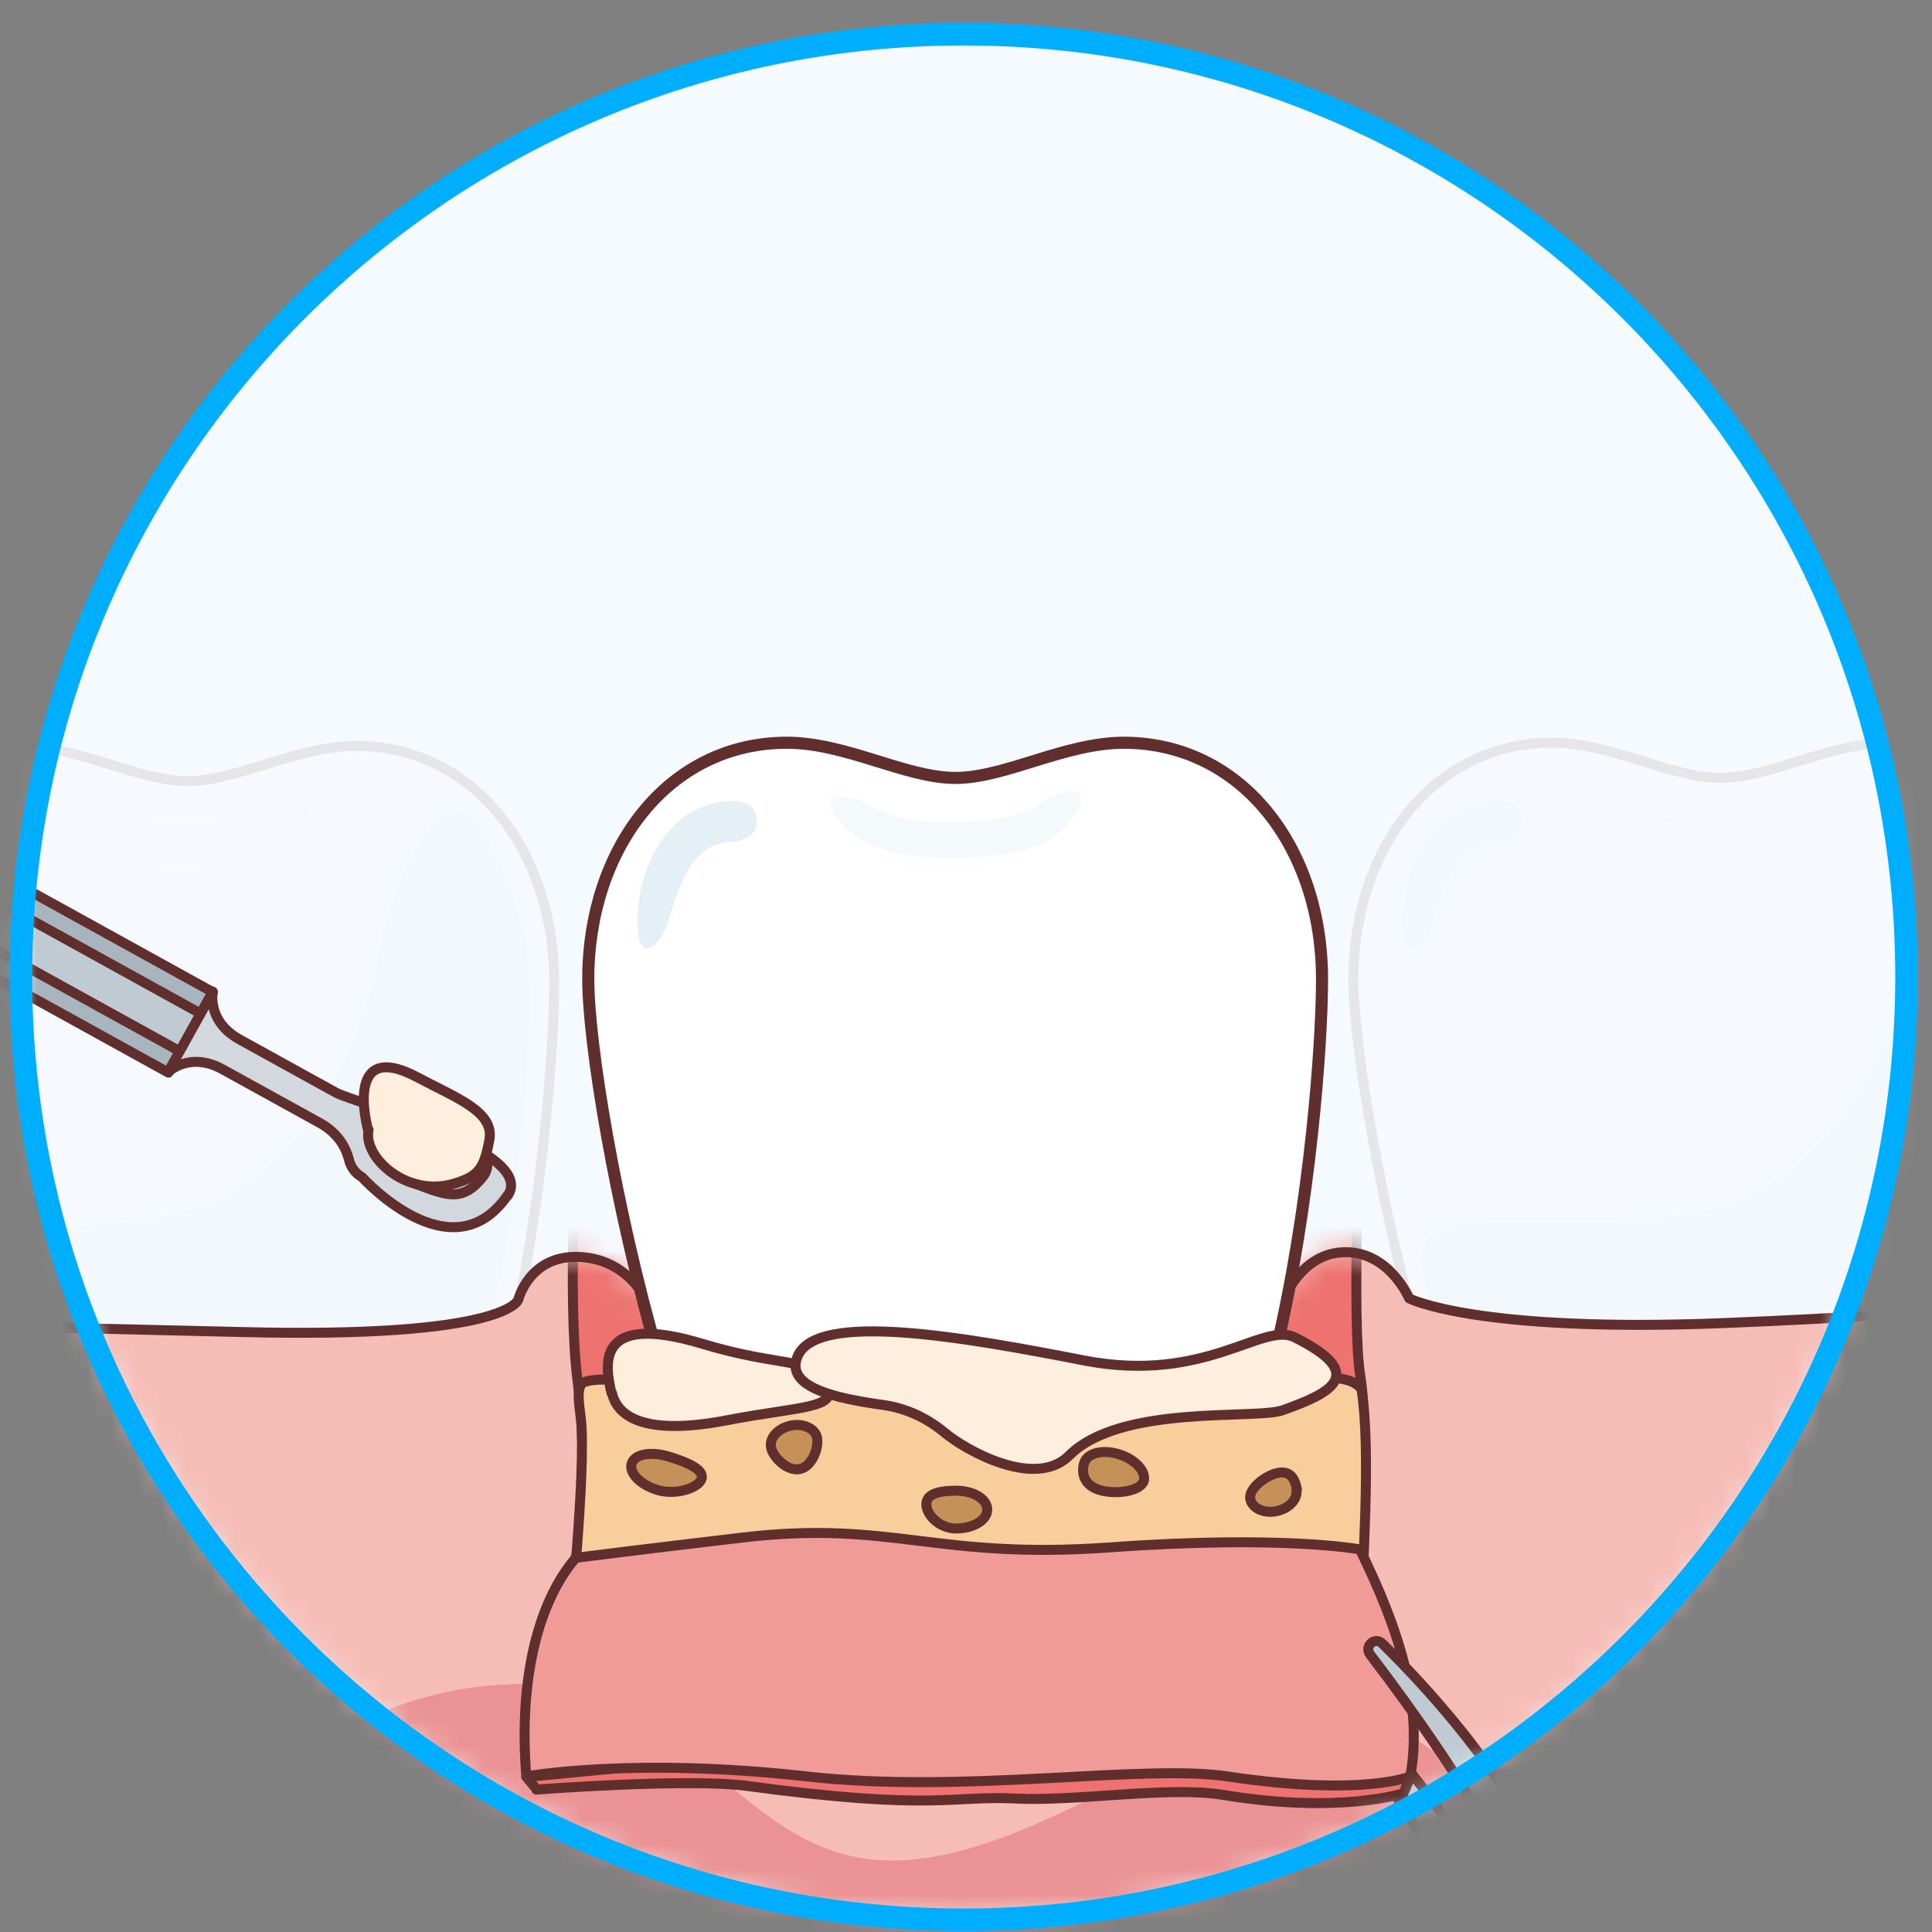 <svg width="78" height="78" viewBox="0 0 78 78" fill="none" xmlns="http://www.w3.org/2000/svg">
<rect x="0" y="0" width="78" height="78" fill="#808080" stroke="none"/>
<path d="M38.908 77.508C59.931 77.508 76.973 60.466 76.973 39.443C76.973 18.421 59.931 1.379 38.908 1.379C17.886 1.379 0.844 18.421 0.844 39.443C0.844 60.466 17.886 77.508 38.908 77.508Z" fill="#F5FAFE"/>
<mask id="mask0_7036_44308" style="mask-type:luminance" maskUnits="userSpaceOnUse" x="0" y="1" width="77" height="77">
<path d="M38.916 77.509C59.938 77.509 76.98 60.467 76.98 39.444C76.98 18.422 59.938 1.38 38.916 1.38C17.894 1.38 0.852 18.422 0.852 39.444C0.852 60.467 17.894 77.509 38.916 77.509Z" fill="white"/>
</mask>
<g mask="url(#mask0_7036_44308)">
<g opacity="0.1">
<path fill-rule="evenodd" clip-rule="evenodd" d="M84.936 52.335C84.936 52.335 59.531 52.377 54.124 52.441C53.615 52.441 54.42 54.031 54.887 54.943C56.032 57.085 57.177 60.754 59.892 64.613C61.63 67.073 64.133 67.646 65.702 66.161C67.102 64.825 66.932 61.793 66.974 59.566C66.996 58.145 67.08 54.604 69.583 54.477C72.085 54.349 72.318 57.064 72.509 58.909C72.721 60.944 73.018 64.21 74.057 65.589C74.884 66.691 76.305 67.391 78.404 65.992C80.546 64.571 82.921 58.951 84.045 55.41C84.618 53.65 84.893 52.335 84.893 52.335H84.936Z" fill="#F19791"/>
<path fill-rule="evenodd" clip-rule="evenodd" d="M83.824 52.422L54.984 52.464C54.984 52.464 57.487 60.607 60.88 64.297C62.534 66.078 63.954 66.778 65.078 65.654C66.224 64.509 65.927 60.607 66.16 58.402C66.287 57.151 66.351 53.419 69.553 53.376C72.458 53.334 72.882 55.709 73.115 56.684C73.603 58.678 73.709 63.025 74.6 64.509C75.427 65.93 76.508 66.354 78.205 65.082C81.025 63.004 83.846 52.422 83.846 52.422H83.824Z" fill="#EF867F"/>
<path d="M76.27 29.986C73.874 29.986 71.478 31.407 69.463 31.407C67.449 31.407 65.053 29.986 62.656 29.986C57.864 29.986 54.641 34.27 54.641 39.529C54.641 44.788 59.03 65.888 63.823 65.739C67.915 65.612 64.607 54.14 69.463 54.14C74.32 54.14 72.347 65.209 75.189 65.294C82.357 65.527 84.265 44.809 84.265 39.529C84.265 34.249 81.042 29.986 76.249 29.986H76.27Z" fill="white" stroke="#602E2D" stroke-width="0.403" stroke-linecap="round" stroke-linejoin="round"/>
<path fill-rule="evenodd" clip-rule="evenodd" d="M57.548 51.767C57.93 54.842 59.16 59.252 60.962 62.073C62.743 64.893 65.119 66.653 65.437 62.179C65.776 57.45 65.331 53.59 69.614 53.4C74.046 53.188 74.089 59.528 74.258 62.073C74.449 64.618 76.061 66.568 78.712 61.522C81.701 55.817 82.677 48.883 83.059 44.281C83.186 42.712 83.525 38.916 82.953 37.114C82.38 35.311 81.701 33.381 80.514 32.597C79.517 31.939 77.566 35.99 77.269 37.983C76.973 39.976 75.064 47.398 69.042 48.84C63.019 50.282 56.976 47.971 57.379 51.215L57.548 51.746V51.767Z" fill="#E4EFF6"/>
<path fill-rule="evenodd" clip-rule="evenodd" d="M69.682 33.187C70.806 33.123 72.078 33.017 72.778 32.508C74.05 31.575 74.962 31.893 74.368 32.742C73.711 33.696 73.181 34.502 69.746 34.629C66.437 34.735 65.271 33.802 64.656 33.017C63.935 32.105 64.974 31.915 65.822 32.445C66.989 33.145 68.537 33.251 69.682 33.187Z" fill="#F4F9FB"/>
<path fill-rule="evenodd" clip-rule="evenodd" d="M58.727 35.034C58.388 35.585 58.112 36.37 57.837 37.261C57.582 38.151 56.564 39.148 56.628 37.027C56.691 34.907 57.773 33.38 58.77 32.807C59.766 32.235 61.187 32.108 61.399 32.85C61.59 33.507 61.208 33.931 60.381 33.995C59.554 34.08 59.151 34.377 58.727 35.034Z" fill="#E4EFF6"/>
</g>
<g opacity="0.1">
<path fill-rule="evenodd" clip-rule="evenodd" d="M23.076 52.441C23.076 52.441 -2.328 52.484 -7.736 52.547C-8.245 52.547 -7.439 54.138 -6.972 55.05C-5.827 57.191 -4.682 60.86 -1.968 64.72C-0.229 67.179 2.273 67.752 3.843 66.268C5.242 64.932 5.073 61.899 5.115 59.673C5.136 58.252 5.221 54.71 7.723 54.583C10.226 54.456 10.459 57.17 10.65 59.015C10.862 61.051 11.159 64.317 12.198 65.695C13.025 66.798 14.445 67.498 16.545 66.098C18.687 64.677 21.062 59.058 22.186 55.516C22.758 53.756 23.034 52.441 23.034 52.441H23.076Z" fill="#F19791"/>
<path fill-rule="evenodd" clip-rule="evenodd" d="M21.949 52.441L-6.891 52.484C-6.891 52.484 -4.388 60.627 -0.995 64.317C0.659 66.098 2.079 66.798 3.203 65.674C4.348 64.529 4.052 60.627 4.285 58.421C4.412 57.17 4.476 53.438 7.678 53.396C10.583 53.353 11.007 55.728 11.24 56.704C11.728 58.697 11.834 63.044 12.725 64.529C13.552 65.95 14.633 66.374 16.33 65.101C19.15 63.023 21.971 52.441 21.971 52.441H21.949Z" fill="#EF867F"/>
<path d="M14.38 30.113C11.984 30.113 9.587 31.534 7.573 31.534C5.558 31.534 3.162 30.113 0.766 30.113C-4.027 30.113 -7.25 34.397 -7.25 39.656C-7.25 44.915 -2.86 66.015 1.932 65.866C6.025 65.739 2.717 54.267 7.573 54.267C12.429 54.267 10.457 65.336 13.298 65.421C20.466 65.654 22.375 44.936 22.375 39.656C22.375 34.376 19.151 30.113 14.359 30.113H14.38Z" fill="white" stroke="#602E2D" stroke-width="0.403" stroke-linecap="round" stroke-linejoin="round"/>
<path fill-rule="evenodd" clip-rule="evenodd" d="M-4.343 51.914C-3.961 54.989 -2.731 59.4 -0.928 62.22C0.853 65.041 3.228 66.801 3.546 62.326C3.885 57.597 3.44 53.738 7.724 53.547C12.156 53.335 12.198 59.676 12.368 62.22C12.559 64.765 14.17 66.716 16.821 61.669C19.811 55.965 20.786 49.03 21.168 44.429C21.295 42.859 21.635 39.063 21.062 37.261C20.489 35.459 19.811 33.529 18.623 32.744C17.627 32.087 15.676 36.137 15.379 38.13C15.082 40.124 13.174 47.546 7.151 48.988C1.129 50.43 -4.915 48.118 -4.512 51.363L-4.343 51.893V51.914Z" fill="#E4EFF6"/>
<path fill-rule="evenodd" clip-rule="evenodd" d="M7.791 33.334C8.915 33.271 10.188 33.165 10.887 32.656C12.16 31.723 13.072 32.041 12.478 32.889C11.82 33.843 11.29 34.649 7.855 34.776C4.547 34.883 3.38 33.95 2.765 33.165C2.044 32.253 3.084 32.062 3.932 32.592C5.098 33.292 6.646 33.398 7.791 33.334Z" fill="#F4F9FB"/>
</g>
<path fill-rule="evenodd" clip-rule="evenodd" d="M83.823 52.399C83.823 52.399 79.603 53.014 69.594 53.416C59.585 53.819 56.892 52.42 56.892 52.42C56.892 52.42 56.107 50.554 54.326 50.554C52.545 50.554 51.845 52.441 51.845 52.441H26.059C26.059 52.441 25.317 50.808 23.344 50.745C21.372 50.681 20.927 52.462 20.927 52.462C20.927 52.462 20.566 54.053 9.73 53.777L-6.492 53.395C-5.008 62.217 -4.054 71.081 -3.12 81.429C8.649 81.069 29.706 83.995 35.941 83.974C43.299 83.953 70.676 88.851 80.367 83.677C87.98 79.606 83.844 52.42 83.844 52.42L83.823 52.399Z" fill="#F6BDB6"/>
<mask id="mask1_7036_44308" style="mask-type:luminance" maskUnits="userSpaceOnUse" x="-7" y="50" width="92" height="37">
<path d="M83.823 52.399C83.823 52.399 79.603 53.014 69.594 53.416C59.585 53.819 56.892 52.42 56.892 52.42C56.892 52.42 56.107 50.554 54.326 50.554C52.545 50.554 51.845 52.441 51.845 52.441H26.059C26.059 52.441 25.317 50.808 23.344 50.745C21.372 50.681 20.927 52.462 20.927 52.462C20.927 52.462 20.566 54.053 9.73 53.777L-6.492 53.395C-5.008 62.217 -4.054 71.081 -3.12 81.429C8.649 81.069 29.706 83.995 35.941 83.974C43.299 83.953 70.676 88.851 80.367 83.677C87.98 79.606 83.844 52.42 83.844 52.42L83.823 52.399Z" fill="white"/>
</mask>
<g mask="url(#mask1_7036_44308)">
<path fill-rule="evenodd" clip-rule="evenodd" d="M53.899 49.56C53.899 49.56 28.961 50.599 24.062 50.663C23.596 50.663 24.741 56.113 25.313 57.831C25.78 59.23 26.501 61.605 28.812 64.574C30.106 66.249 33.605 68.455 35.047 67.097C36.319 65.889 36.425 62.75 36.468 60.715C36.489 59.421 36.553 56.198 38.843 56.071C41.133 55.943 41.324 58.424 41.493 60.1C41.684 61.966 41.96 64.934 42.914 66.186C43.678 67.182 45.374 67.543 47.389 66.419C49.573 65.21 51.227 60.524 52.139 57.046C52.627 55.159 52.839 54.141 52.839 54.141L53.899 49.539V49.56Z" fill="#F0928B"/>
<path fill-rule="evenodd" clip-rule="evenodd" d="M51.766 54.158L24.453 49.853L25.513 54.201C25.513 54.201 26.531 61.602 30.709 65.143C32.172 66.373 33.678 67.242 34.696 66.203C35.735 65.164 35.48 61.623 35.692 59.587C35.819 58.442 35.862 55.049 38.767 55.007C41.418 54.964 41.8 57.127 42.011 58.018C42.457 59.842 42.563 63.786 43.347 65.143C44.111 66.436 44.938 66.585 46.634 65.673C50.155 63.786 51.766 54.158 51.766 54.158Z" fill="#ED786F"/>
<path d="M23.323 45.381C23.323 45.381 22.878 52.379 23.323 55.793C23.768 59.207 23.323 62.558 23.323 62.558H54.92C54.92 62.558 55.28 57.765 54.92 55.56C54.559 53.354 54.92 45.381 54.92 45.381H23.323Z" fill="#ED7270" stroke="#602E2D" stroke-width="0.403" stroke-linecap="round" stroke-linejoin="round"/>
</g>
<path fill-rule="evenodd" clip-rule="evenodd" d="M83.823 52.399C83.823 52.399 79.603 53.014 69.594 53.416C59.585 53.819 56.892 52.42 56.892 52.42C56.892 52.42 56.107 50.554 54.326 50.554C52.545 50.554 51.845 52.441 51.845 52.441H26.059C26.059 52.441 25.317 50.808 23.344 50.745C21.372 50.681 20.927 52.462 20.927 52.462C20.927 52.462 20.566 54.053 9.73 53.777L-6.492 53.395C-5.008 62.217 -4.054 71.081 -3.12 81.429C8.649 81.069 29.706 83.995 35.941 83.974C43.299 83.953 70.676 88.851 80.367 83.677C87.98 79.606 83.844 52.42 83.844 52.42L83.823 52.399Z" stroke="#602E2D" stroke-width="0.403" stroke-linecap="round" stroke-linejoin="round"/>
<path fill-rule="evenodd" clip-rule="evenodd" d="M153.109 68.412V100.814H-43.617V76.003C-43.617 76.003 -36.047 70.447 -24.617 70.447C-15.329 70.447 -12.254 77.085 -2.457 76.788C9.313 76.427 11.157 68.136 21.018 67.987C27.952 67.882 29.819 75.134 36.032 75.113C43.39 75.091 51.045 65.909 57.853 70.681C76.62 83.807 76.577 64.807 90.51 71.02C98.038 74.37 103.7 76.449 113.391 71.253C121.003 67.182 129.274 76.47 135.975 76.385C147.193 76.237 152.643 69.069 153.109 68.412Z" fill="#EB9394"/>
<path fill-rule="evenodd" clip-rule="evenodd" d="M153.943 70.084V102.487H-42.805V77.676C-42.805 77.676 -35.234 72.12 -23.804 72.12C-14.516 72.12 -11.441 78.758 -1.644 78.461C10.125 78.1 11.97 69.809 21.809 69.66C28.744 69.554 30.61 76.807 36.823 76.785C44.181 76.764 51.837 67.582 58.644 72.353C77.411 85.48 77.369 66.48 91.301 72.693C98.829 76.043 104.491 78.121 114.182 72.926C121.795 68.855 130.065 78.143 136.766 78.058C147.984 77.909 153.434 70.742 153.9 70.084H153.943Z" fill="#EB9394"/>
<path d="M45.38 29.986C42.984 29.986 40.587 31.407 38.573 31.407C36.558 31.407 34.162 29.986 31.766 29.986C26.973 29.986 23.75 34.27 23.75 39.529C23.75 44.788 28.14 65.888 32.932 65.739C37.025 65.612 33.717 54.14 38.573 54.14C43.429 54.14 41.457 65.209 44.298 65.294C51.466 65.527 53.374 44.809 53.374 39.529C53.374 34.249 50.151 29.986 45.359 29.986H45.38Z" fill="white"/>
<path d="M45.38 29.986C42.984 29.986 40.587 31.407 38.573 31.407C36.558 31.407 34.162 29.986 31.766 29.986C26.973 29.986 23.75 34.27 23.75 39.529C23.75 44.788 28.14 65.888 32.932 65.739C37.025 65.612 33.717 54.14 38.573 54.14C43.429 54.14 41.457 65.209 44.298 65.294C51.466 65.527 53.374 44.809 53.374 39.529C53.374 34.249 50.151 29.986 45.359 29.986H45.38Z" stroke="#602E2D" stroke-width="0.488" stroke-linecap="round" stroke-linejoin="round"/>
<path fill-rule="evenodd" clip-rule="evenodd" d="M38.791 33.187C39.915 33.123 41.188 33.017 41.887 32.508C43.16 31.575 44.072 31.893 43.478 32.742C42.82 33.696 42.29 34.502 38.855 34.629C35.547 34.735 34.38 33.802 33.766 33.017C33.044 32.105 34.084 31.915 34.932 32.445C36.098 33.145 37.646 33.251 38.791 33.187Z" fill="#F4F9FB"/>
<path fill-rule="evenodd" clip-rule="evenodd" d="M27.837 35.033C27.497 35.584 27.222 36.369 26.946 37.26C26.692 38.15 25.674 39.147 25.737 37.026C25.801 34.906 26.882 33.379 27.879 32.806C28.876 32.234 30.297 32.106 30.509 32.849C30.699 33.506 30.318 33.93 29.491 33.994C28.664 34.079 28.261 34.376 27.837 35.033Z" fill="#E4EFF6"/>
<path d="M23.456 57.319C23.669 59.397 22.969 66.12 22.969 66.12L54.905 66.607C54.989 63.278 55.371 58.698 54.968 56.089C54.968 56.089 54.417 55.008 51.172 56.153C49.921 56.598 48.395 56.662 46.677 57.044C41.969 58.04 36.18 55.58 33.784 55.983C29.076 56.768 25.026 55.326 23.605 55.792C23.202 55.92 23.414 56.853 23.456 57.319Z" fill="#FACE9C" stroke="#602E2D" stroke-width="0.403" stroke-linecap="round" stroke-linejoin="round"/>
<path d="M24.686 56.24C24.431 55.116 24.007 52.953 28.333 54.246C31.62 55.243 32.638 54.734 33.337 55.879C33.953 56.876 32.298 56.77 29.33 57.343C26.361 57.915 24.961 57.364 24.707 56.24H24.686Z" fill="#FEEEDE" stroke="#602E2D" stroke-width="0.403" stroke-linecap="round" stroke-linejoin="round"/>
<path d="M39.858 60.947C39.858 61.371 39.286 61.71 38.607 61.71C37.929 61.71 37.398 61.159 37.398 60.735C37.398 60.311 37.907 60.184 38.607 60.184C39.307 60.184 39.858 60.523 39.858 60.947Z" fill="#C49258" stroke="#602E2D" stroke-width="0.403" stroke-linecap="round" stroke-linejoin="round"/>
<path d="M46.17 59.8C46.042 60.203 45.067 60.351 44.41 60.16C43.752 59.97 43.646 59.461 43.773 59.058C43.901 58.655 44.537 58.507 45.194 58.718C45.852 58.931 46.297 59.418 46.17 59.821V59.8Z" fill="#C49258" stroke="#602E2D" stroke-width="0.403" stroke-linecap="round" stroke-linejoin="round"/>
<path d="M32.991 58.084C33.054 58.466 32.779 59.229 32.27 59.314C31.761 59.399 31.188 58.805 31.125 58.423C31.061 58.042 31.421 57.66 31.93 57.554C32.439 57.448 32.927 57.681 32.991 58.063V58.084Z" fill="#C49258" stroke="#602E2D" stroke-width="0.403" stroke-linecap="round" stroke-linejoin="round"/>
<path d="M28.326 59.695C28.22 60.076 27.287 60.373 26.566 60.161C25.845 59.949 25.378 59.461 25.505 59.08C25.633 58.698 26.29 58.592 26.99 58.804C27.689 59.016 28.432 59.313 28.326 59.695Z" fill="#C49258" stroke="#602E2D" stroke-width="0.403" stroke-linecap="round" stroke-linejoin="round"/>
<path d="M52.339 60.142C52.403 60.524 52.042 60.906 51.533 61.011C51.024 61.118 50.537 60.884 50.473 60.503C50.409 60.121 51.067 59.569 51.597 59.464C52.127 59.358 52.297 59.76 52.36 60.142H52.339Z" fill="#C49258" stroke="#602E2D" stroke-width="0.403" stroke-linecap="round" stroke-linejoin="round"/>
<path d="M58.59 77.294C58.166 92.499 58.463 122.569 60.711 145.111C60.817 146.086 61.686 146.871 62.683 146.871C63.637 146.871 64.401 146.15 64.422 145.238C64.909 117.076 61.262 85.098 60.371 77.846C60.244 76.764 59.862 75.704 59.269 74.771C58.42 73.435 56.936 71.357 54.752 69.003C54.476 68.685 54.01 69.045 54.243 69.385C56.173 72.099 57.445 74.219 58.102 75.386C58.442 76.001 58.611 76.679 58.59 77.337V77.294Z" fill="#BFCAD3" stroke="#602E2D" stroke-width="0.403" stroke-miterlimit="10" stroke-linecap="round"/>
<path d="M21.674 72.251L21.25 71.742L32.913 70.618L53.886 70.385L56.939 71.742L56.664 72.399C56.664 72.399 54.077 73.248 49.369 72.463C47.163 72.102 43.495 72.739 40.971 72.611C38.448 72.484 37.663 73.12 30.156 72.102C27.76 71.784 21.653 72.251 21.653 72.251H21.674Z" fill="#ED7270" stroke="#602E2D" stroke-width="0.403" stroke-linecap="round" stroke-linejoin="round"/>
<path d="M23.244 62.896C21.59 64.826 20.953 68.134 21.25 71.717C21.25 71.717 25.534 70.933 32.553 71.717C38.893 72.438 46.103 71.209 49.539 71.717C55.052 72.544 56.94 71.717 56.94 71.717C57.47 68.685 56.409 65.631 54.904 62.556C54.904 62.556 51.871 61.963 44.81 62.472C37.748 62.981 36.052 61.369 30.029 62.069C26.234 62.514 23.222 62.896 23.222 62.896H23.244Z" fill="#F19B99" stroke="#602E2D" stroke-width="0.403" stroke-linecap="round" stroke-linejoin="round"/>
<path d="M59.856 74.519C59.919 90.253 61.192 121.256 64.139 144.286C64.267 145.282 65.157 146.003 66.175 145.897C67.129 145.791 67.85 144.986 67.85 144.031C67.448 114.937 62.782 82.301 61.679 74.9C61.51 73.798 61.107 72.759 60.471 71.847C59.58 70.553 58.053 68.56 55.806 66.354C55.509 66.058 55.063 66.46 55.318 66.8C57.311 69.408 58.647 71.465 59.347 72.589C59.707 73.183 59.898 73.861 59.898 74.561L59.856 74.519Z" fill="#BFCAD3" stroke="#602E2D" stroke-width="0.403" stroke-miterlimit="10" stroke-linecap="round"/>
<path d="M6.8 43.305L8.594 40.057L-27.79 19.963L-29.584 23.212L6.8 43.305Z" fill="#A8B5BE" stroke="#602E2D" stroke-width="0.403" stroke-linecap="round" stroke-linejoin="round"/>
<path d="M7.277 42.453L8.117 40.931L-28.267 20.837L-29.107 22.36L7.277 42.453Z" fill="#BFCAD3" stroke="#602E2D" stroke-width="0.403" stroke-linecap="round" stroke-linejoin="round"/>
<path d="M20.488 48.285C21.76 46.462 14.317 44.532 13.554 44.108L12.939 43.768L9.673 41.966C8.337 41.224 8.592 40.036 8.592 40.036L6.789 43.281C6.789 43.281 7.659 42.432 8.994 43.175L12.26 44.977L12.875 45.316C13.702 45.762 13.978 46.398 14.084 46.801C14.148 47.098 14.338 47.373 14.614 47.522C14.614 47.522 18.219 51.53 20.488 48.264V48.285Z" fill="#D3D8DE" stroke="#602E2D" stroke-width="0.403" stroke-linecap="round" stroke-linejoin="round"/>
<path d="M19.45 47.566C18.708 48.457 18.136 48.308 17.012 47.884C15.888 47.46 15.146 46.633 15.379 46.039C15.612 45.445 16.694 45.297 17.817 45.721C18.941 46.145 20.193 46.675 19.45 47.566Z" fill="#A8B5BE" stroke="#602E2D" stroke-width="0.403" stroke-linecap="round" stroke-linejoin="round"/>
<path d="M52.263 53.99C50.97 53.354 48.658 55.878 43.76 54.924C38.861 53.969 32.987 52.93 32.203 54.754C31.651 56.047 33.878 56.472 35.68 56.726C36.571 56.853 37.398 57.235 38.098 57.808C39.031 58.592 41.809 60.119 43.166 58.762C45.244 56.684 50.673 57.32 51.776 56.938C53.621 56.281 55.338 55.517 52.263 53.99Z" fill="#FEEEDE" stroke="#602E2D" stroke-width="0.403" stroke-linecap="round" stroke-linejoin="round"/>
<path d="M14.859 45.614C14.859 45.614 13.82 41.882 16.853 43.494C18.401 44.321 19.97 44.872 19.758 46.017C19.546 47.162 19.334 47.48 18.358 47.777C16.45 48.371 14.647 46.738 14.88 45.614H14.859Z" fill="#FEEEDE" stroke="#602E2D" stroke-width="0.403" stroke-linecap="round" stroke-linejoin="round"/>
</g>
<path d="M38.908 77.508C59.931 77.508 76.973 60.466 76.973 39.443C76.973 18.421 59.931 1.379 38.908 1.379C17.886 1.379 0.844 18.421 0.844 39.443C0.844 60.466 17.886 77.508 38.908 77.508Z" stroke="#00AEFF" stroke-width="0.912" stroke-miterlimit="10"/>
</svg>
